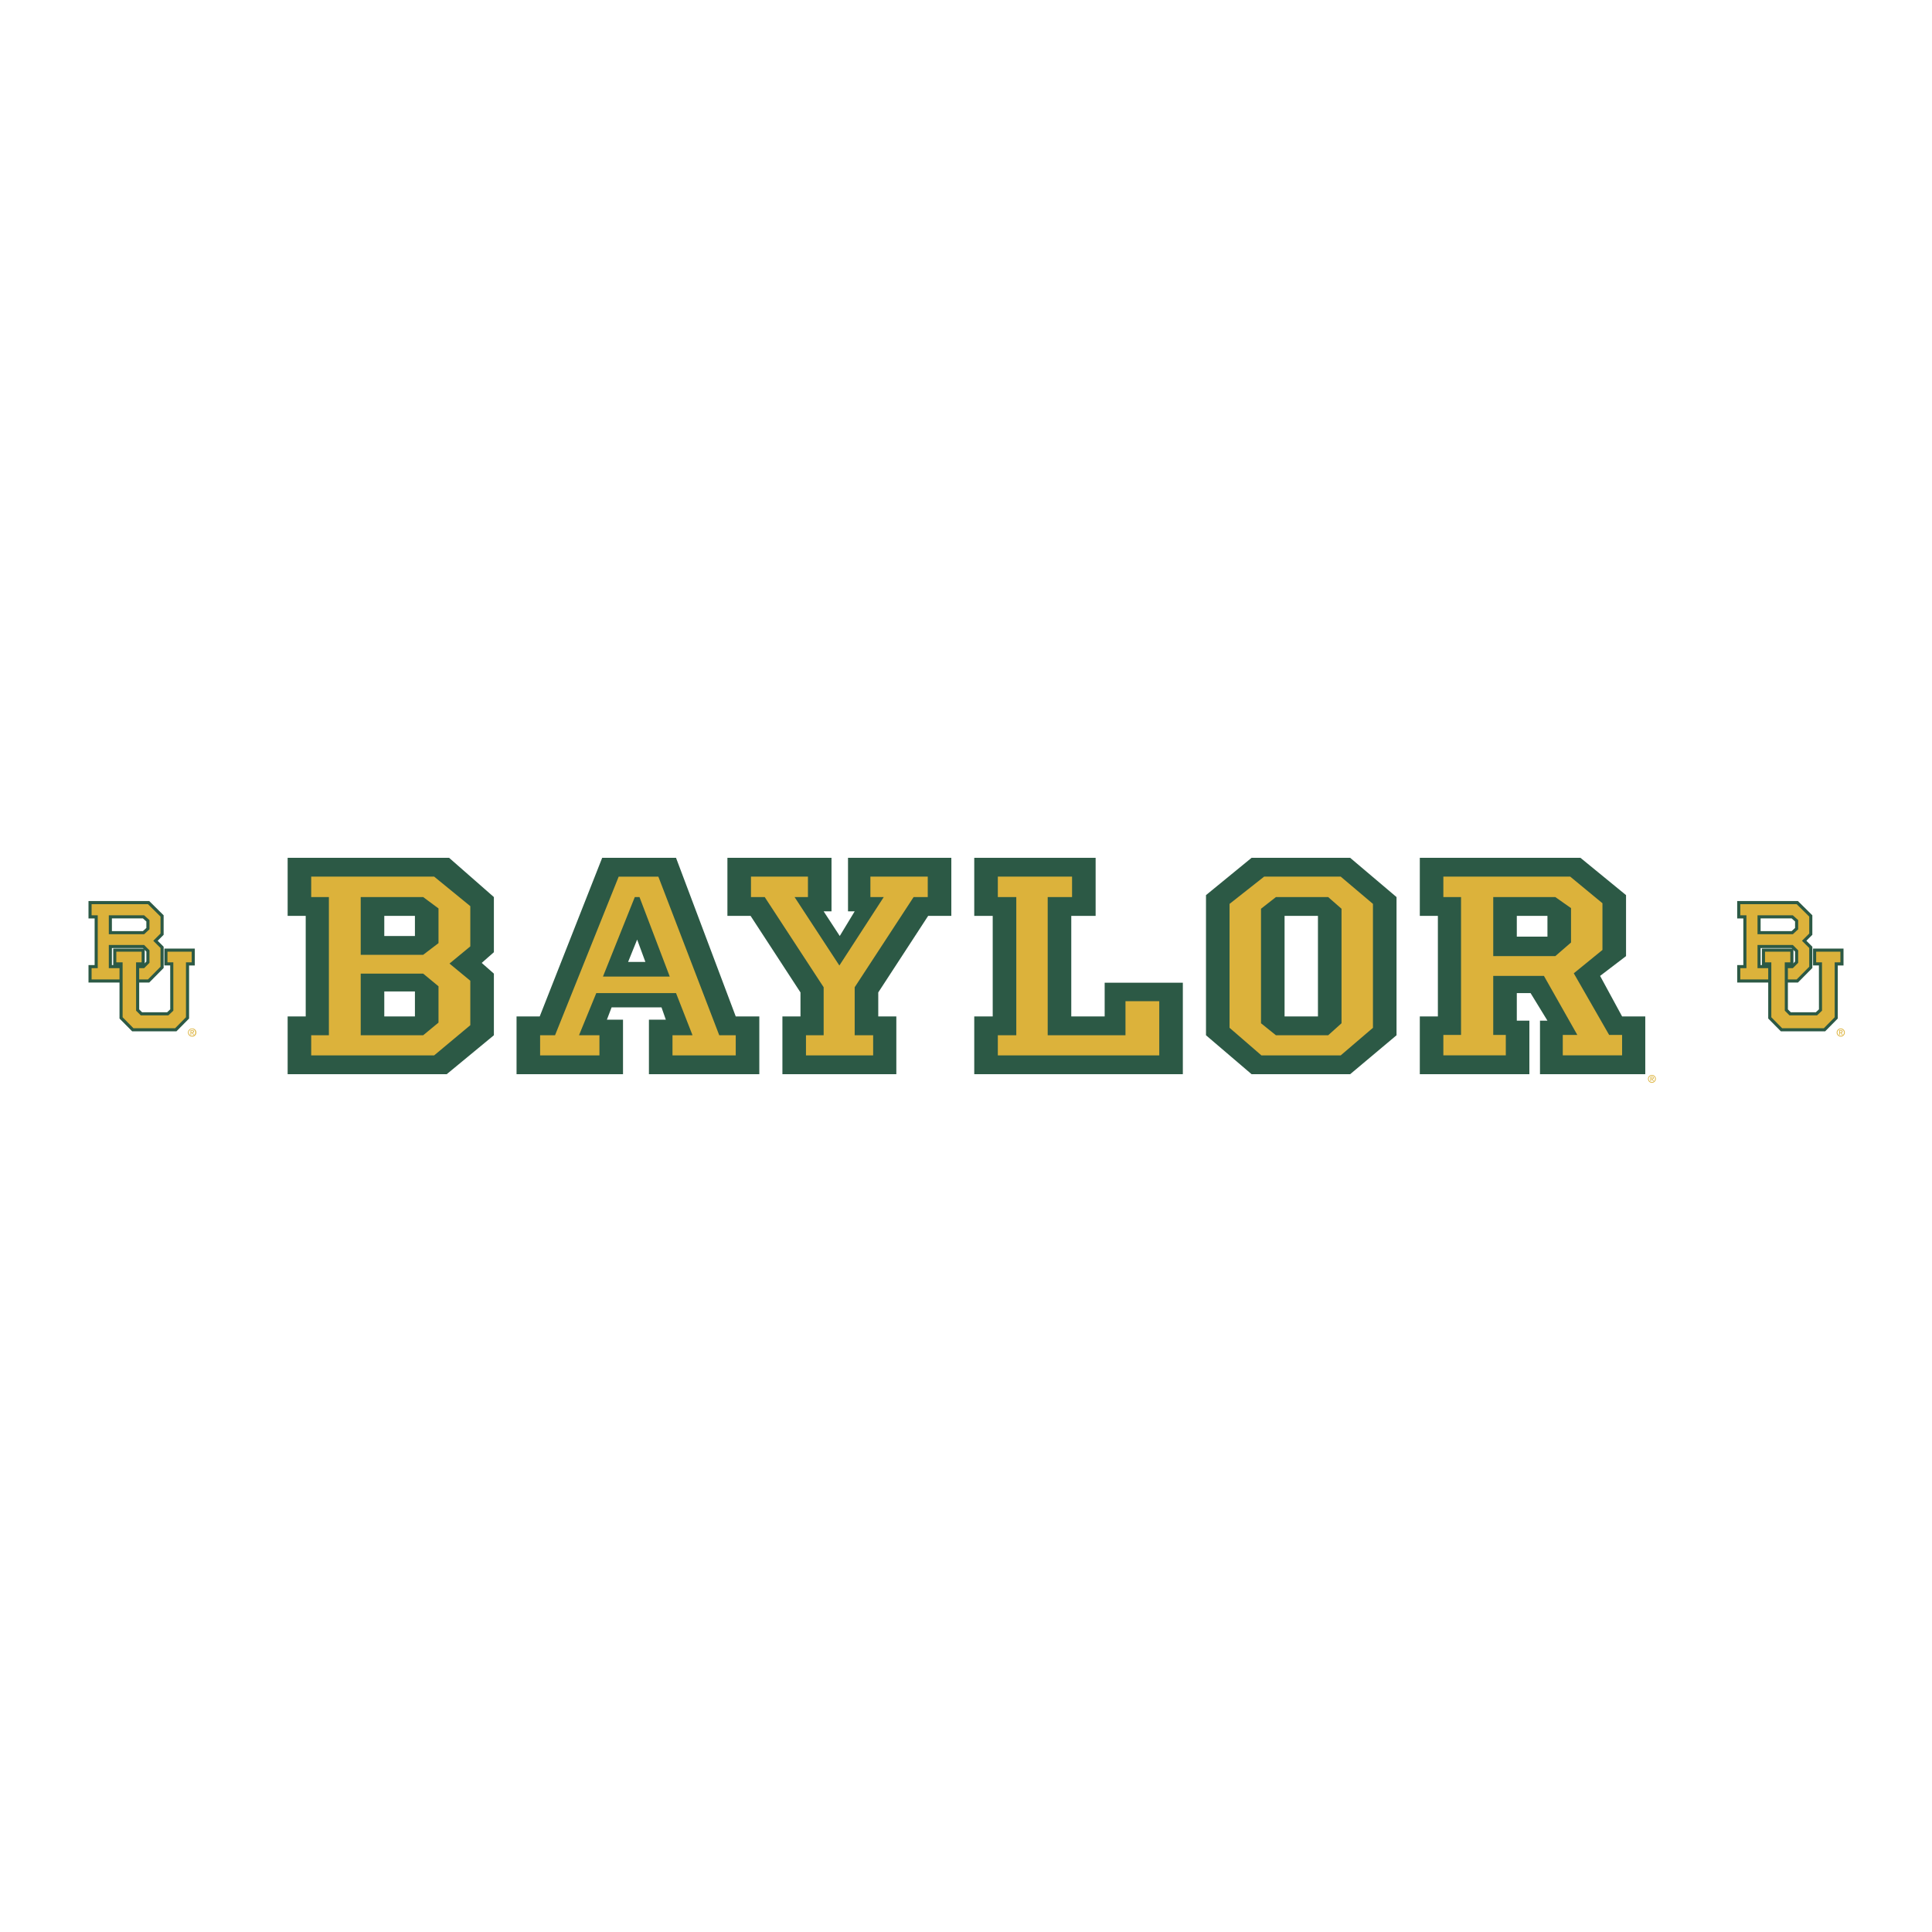 <?xml version="1.0" encoding="UTF-8"?> <svg xmlns="http://www.w3.org/2000/svg" width="2500" height="2500" viewBox="0 0 192.756 192.756"><g fill-rule="evenodd" clip-rule="evenodd"><path fill="#fff" d="M0 0h192.756v192.756H0V0z"></path><path fill="#fff" d="M27.553 100.466h1.802v-8.142h-1.802v-7.685h17.748l5.119 4.486v6.252l-.789.693.789.694v6.916l-5.375 4.437H27.553v-7.651zM153.732 108.117H140.506v-7.651h1.803v-8.142h-1.803v-7.685h17.648l5.219 4.274v6.892l-2.35 1.794 1.555 2.867h2.717v7.651h-11.563z"></path><path d="M154.389 91.378v2.071h-3.057v-2.071h3.057zm-12.737 15.793h10.934v-5.34h-1.254v-2.75h1.373l1.684 2.75h-.744v5.34h10.504v-5.761h-2.312l-2.195-4.044 2.588-1.975v-6.085l-4.547-3.721h-16.029v5.793h1.803v10.032h-1.803v5.761h-.002z" fill="#2c5945"></path><path d="M156.742 90.602l-1.568-1.101h-6.193v5.891h6.193l1.568-1.359v-3.431zm-12.738 14.692v-2.038h1.764V89.501h-1.764v-2.039h12.658l3.215 2.654v4.66l-2.861 2.33 3.527 6.149h1.293v2.038h-5.918v-2.038h1.451l-3.332-5.89h-5.057v5.89h1.254v2.038h-6.23v.001z" fill="#dcb23b"></path><path fill="#fff" d="M96.055 100.466h1.841v-8.142h-1.841v-7.685h14.402v7.685h-2.43v8.142h1.039V97.1h10.092v11.017H96.055v-7.651z"></path><path fill="#2c5945" d="M97.201 107.171h20.811v-9.126h-7.799v3.365h-3.332V91.378h2.43v-5.793h-12.11v5.793h1.842v10.032h-1.842v5.761z"></path><path fill="#dcb23b" d="M99.553 105.294v-2.006h1.842V89.501h-1.842v-2.039h7.406v2.039h-2.43v13.787h7.76V99.89h3.371v5.404H99.553z"></path><path fill="#fff" d="M83.46 84.639h12.599v7.685h-2.773l-4.517 6.93v1.212h1.803v7.651H76.916v-7.651h1.802v-1.212l-4.516-6.93h-2.774v-7.685H83.46z"></path><path fill="#2c5945" d="M94.914 85.585H84.606v5.34h.666l-1.489 2.46-1.607-2.46h.784v-5.34H72.574v5.793h2.312l4.978 7.638v2.394h-1.803v5.761h11.366v-5.761h-1.803v-2.394l4.978-7.638h2.312v-5.793z"></path><path fill="#dcb23b" d="M92.562 87.462v2.039h-1.411l-5.879 8.997v4.79h1.842v2.006h-6.702v-2.006h1.764v-4.79l-5.879-8.997h-1.372v-2.039h5.683v2.039h-1.333l4.469 6.829 4.428-6.829H86.84v-2.039h5.722z"></path><path d="M63.302 101.404v6.713H50.391v-7.651h2.625l6.232-15.827h9.043l5.958 15.827h2.653v7.651H63.599v-6.733c-.099.008-.198.014-.297.02z" fill="#fff"></path><path d="M63.568 93.74l.823 2.233h-1.725l.902-2.233zm-12.032 13.431h10.622v-5.437H60.55l.47-1.23h4.978l.431 1.23h-1.686v5.437h11.014v-5.761h-2.352l-5.958-15.825H60.08l-6.232 15.825h-2.312v5.761z" fill="#2c5945"></path><path d="M63.803 89.501h-.47l-3.175 7.93h6.663l-3.018-7.93zm-9.916 15.793v-2.006h1.489l6.35-15.826h3.958l6.075 15.826h1.646v2.006h-6.311v-2.006h1.999l-1.646-4.207h-7.956l-1.724 4.207h2.038v2.006h-5.918z" fill="#dcb23b"></path><path d="M38.34 93.385v-2.007h3.057v2.007H38.34zm-9.642 13.786h15.873l4.704-3.883v-6.149L48.06 96.07l1.215-1.067v-5.502l-4.468-3.916H28.698v5.793h1.803v10.032h-1.803v5.761zm9.642-5.761v-2.491h3.057v2.491H38.34z" fill="#2c5945"></path><path d="M35.988 103.288h6.232l1.529-1.263v-3.624l-1.529-1.263h-6.232v6.15zm-4.939 2.006v-2.006h1.764V89.501h-1.764v-2.039h12.268l3.605 2.945v4.013l-2.077 1.715 2.077 1.715v4.435l-3.605 3.009H31.049zm4.939-10.032h6.232l1.529-1.166v-3.462l-1.529-1.133h-6.232v5.761z" fill="#dcb23b"></path><path d="M130.348 100.466h-1.041v-8.142h1.041v8.142zm10.129 3.209l-5.289 4.442h-10.805l-5.205-4.447V88.913l5.221-4.274h10.791l5.287 4.478v14.558z" fill="#fff"></path><path d="M131.492 91.378v10.032h-3.33V91.378h3.33zm7.84-1.877l-4.625-3.916h-9.838l-4.547 3.721v13.982l4.547 3.883h9.838l4.625-3.883V89.501z" fill="#2c5945"></path><path d="M133.844 90.666l-1.332-1.165h-5.213l-1.488 1.165v11.425l1.488 1.197h5.213l1.332-1.197V90.666zm3.136-.485v12.363l-3.215 2.75h-7.916l-3.176-2.75V90.181l3.449-2.719h7.643l3.215 2.719z" fill="#dcb23b"></path><path d="M11.49 94.917h2.628l.16.16v.723l-.16.16H11.49v-1.043zm5.167 1.732l.003 3.912-.113.106h-2.238l-.096-.097-.001-2.221h.816l1.623-1.641v-.061h.006v.002zm-5.167-4.693h2.647l.141.125v.357l-.145.134H11.49v-.616zm5.157 2.36h3.114v2.333h-.571v5.103l-1.452 1.47h-4.687l-1.452-1.47v-3.401H8.504V95.96h.613v-4.004h-.613v-2.383h6.519l1.627 1.609V93.4l-.459.459.456.457z" fill="#fff"></path><path d="M19.161 103.422a.406.406 0 1 0 0-.811.405.405 0 1 0 0 .811zm-.331-.407a.33.33 0 0 1 .331-.338c.184 0 .329.146.329.338a.33.33 0 1 1-.66 0zm.245.032h.082l.124.203h.08l-.133-.206c.069-.009.122-.045.122-.129 0-.093-.055-.133-.166-.133h-.178v.468h.071v-.203h-.002zm0-.06v-.146h.097c.05 0 .102.011.102.069 0 .071-.054.076-.114.076h-.085v.001z" fill="#dcb23b"></path><path d="M14.252 96.285l.35-.351v-.992l-.35-.351h-3.088v1.693h3.088v.001zm.007-3.388l.343-.316v-.645l-.34-.305h-3.098v1.266h3.095zm-5.43 3.388h.613v-4.654h-.613v-1.733h6.061l1.436 1.42v1.947l-.594.595.594.594v2.122l-1.434 1.45H8.829v-1.741z" fill="#2c5945"></path><path d="M14.912 96.062v-1.249l-.531-.531h-3.525v2.311h3.525l.531-.531zm0-3.346v-.917l-.531-.477h-3.525v1.886h3.525l.531-.492zm-5.161 3.878v-5.272h-.613v-1.113h5.624l1.253 1.24v1.689l-.722.723.722.722v1.867l-1.253 1.267H9.138v-1.122h.613v-.001z" fill="#dcb23b"></path><path fill="#2c5945" d="M19.436 96.324h-.571v5.294l-1.263 1.279h-4.415l-1.264-1.279v-5.294h-.628v-1.683h3.145v1.683h-.555l.002 4.382.287.287h2.502l.309-.292-.004-4.377h-.583v-1.683h3.038v1.683z"></path><path fill="#dcb23b" d="M18.555 96.015v5.476l-1.083 1.096h-4.156l-1.083-1.096v-5.476h-.628V94.95h2.525v1.065h-.555l.003 4.819.468.468h2.753l.495-.468-.003-4.819h-.583V94.95h2.418v1.065h-.571z"></path><path d="M175.982 94.917h2.627l.16.16v.723l-.16.16h-2.627v-1.043zm5.166 1.732l.002 3.912-.111.106h-2.238l-.098-.097v-2.221h.814l1.625-1.641v-.061h.006v.002zm-5.166-4.693h2.646l.141.125v.357l-.146.134h-2.641v-.616zm5.157 2.36h3.113v2.333h-.57v5.103l-1.453 1.47h-4.686l-1.453-1.47v-3.401h-3.094V95.96h.613v-4.004h-.613v-2.383h6.518l1.629 1.609V93.4l-.461.459.457.457z" fill="#fff"></path><path d="M183.652 103.422a.405.405 0 1 0 0-.811.405.405 0 1 0 0 .811zm-.33-.407a.329.329 0 1 1 .658 0 .329.329 0 1 1-.658 0zm.244.032h.082l.123.203h.08l-.133-.206c.068-.009.121-.045.121-.129 0-.093-.055-.133-.166-.133h-.178v.468h.07v-.203h.001zm0-.06v-.146h.096c.051 0 .104.011.104.069 0 .071-.055.076-.115.076h-.085v.001z" fill="#dcb23b"></path><path d="M178.744 96.285l.35-.351v-.992l-.35-.351h-3.088v1.693h3.088v.001zm.008-3.388l.342-.316v-.645l-.34-.305h-3.098v1.266h3.096zm-5.432 3.388h.613v-4.654h-.613v-1.733h6.061l1.436 1.42v1.947l-.594.595.594.594v2.122l-1.434 1.45h-6.062v-1.741h-.001z" fill="#2c5945"></path><path d="M179.404 96.062v-1.249l-.531-.531h-3.525v2.311h3.525l.531-.531zm0-3.346v-.917l-.531-.477h-3.525v1.886h3.525l.531-.492zm-5.162 3.878v-5.272h-.613v-1.113h5.625l1.254 1.24v1.689l-.723.723.723.722v1.867l-1.254 1.267h-5.625v-1.122h.613v-.001z" fill="#dcb23b"></path><path fill="#2c5945" d="M183.928 96.324h-.573v5.294l-1.261 1.279h-4.416l-1.262-1.279v-5.294h-.629v-1.683h3.145v1.683h-.555l.002 4.382.287.287h2.502l.309-.292-.004-4.377h-.584v-1.683h3.039v1.683z"></path><path fill="#dcb23b" d="M183.047 96.015v5.476l-1.082 1.096h-4.158l-1.082-1.096v-5.476h-.629V94.95h2.525v1.065h-.555l.004 4.819.467.468h2.754l.494-.468-.004-4.819h-.582V94.95h2.418v1.065h-.57zM164.812 108.03a.39.39 0 1 0 0-.783.391.391 0 1 0 0 .783zm-.32-.391c0-.186.141-.325.32-.325.176 0 .316.14.316.325a.318.318 0 1 1-.636 0zm.237.031h.08l.117.194h.078l-.129-.198c.066-.008.117-.043.117-.124 0-.089-.053-.128-.16-.128h-.172v.45h.068v-.194h.001zm0-.059v-.14h.094c.047 0 .098.011.098.066 0 .069-.051.073-.109.073h-.083v.001z"></path></g></svg> 